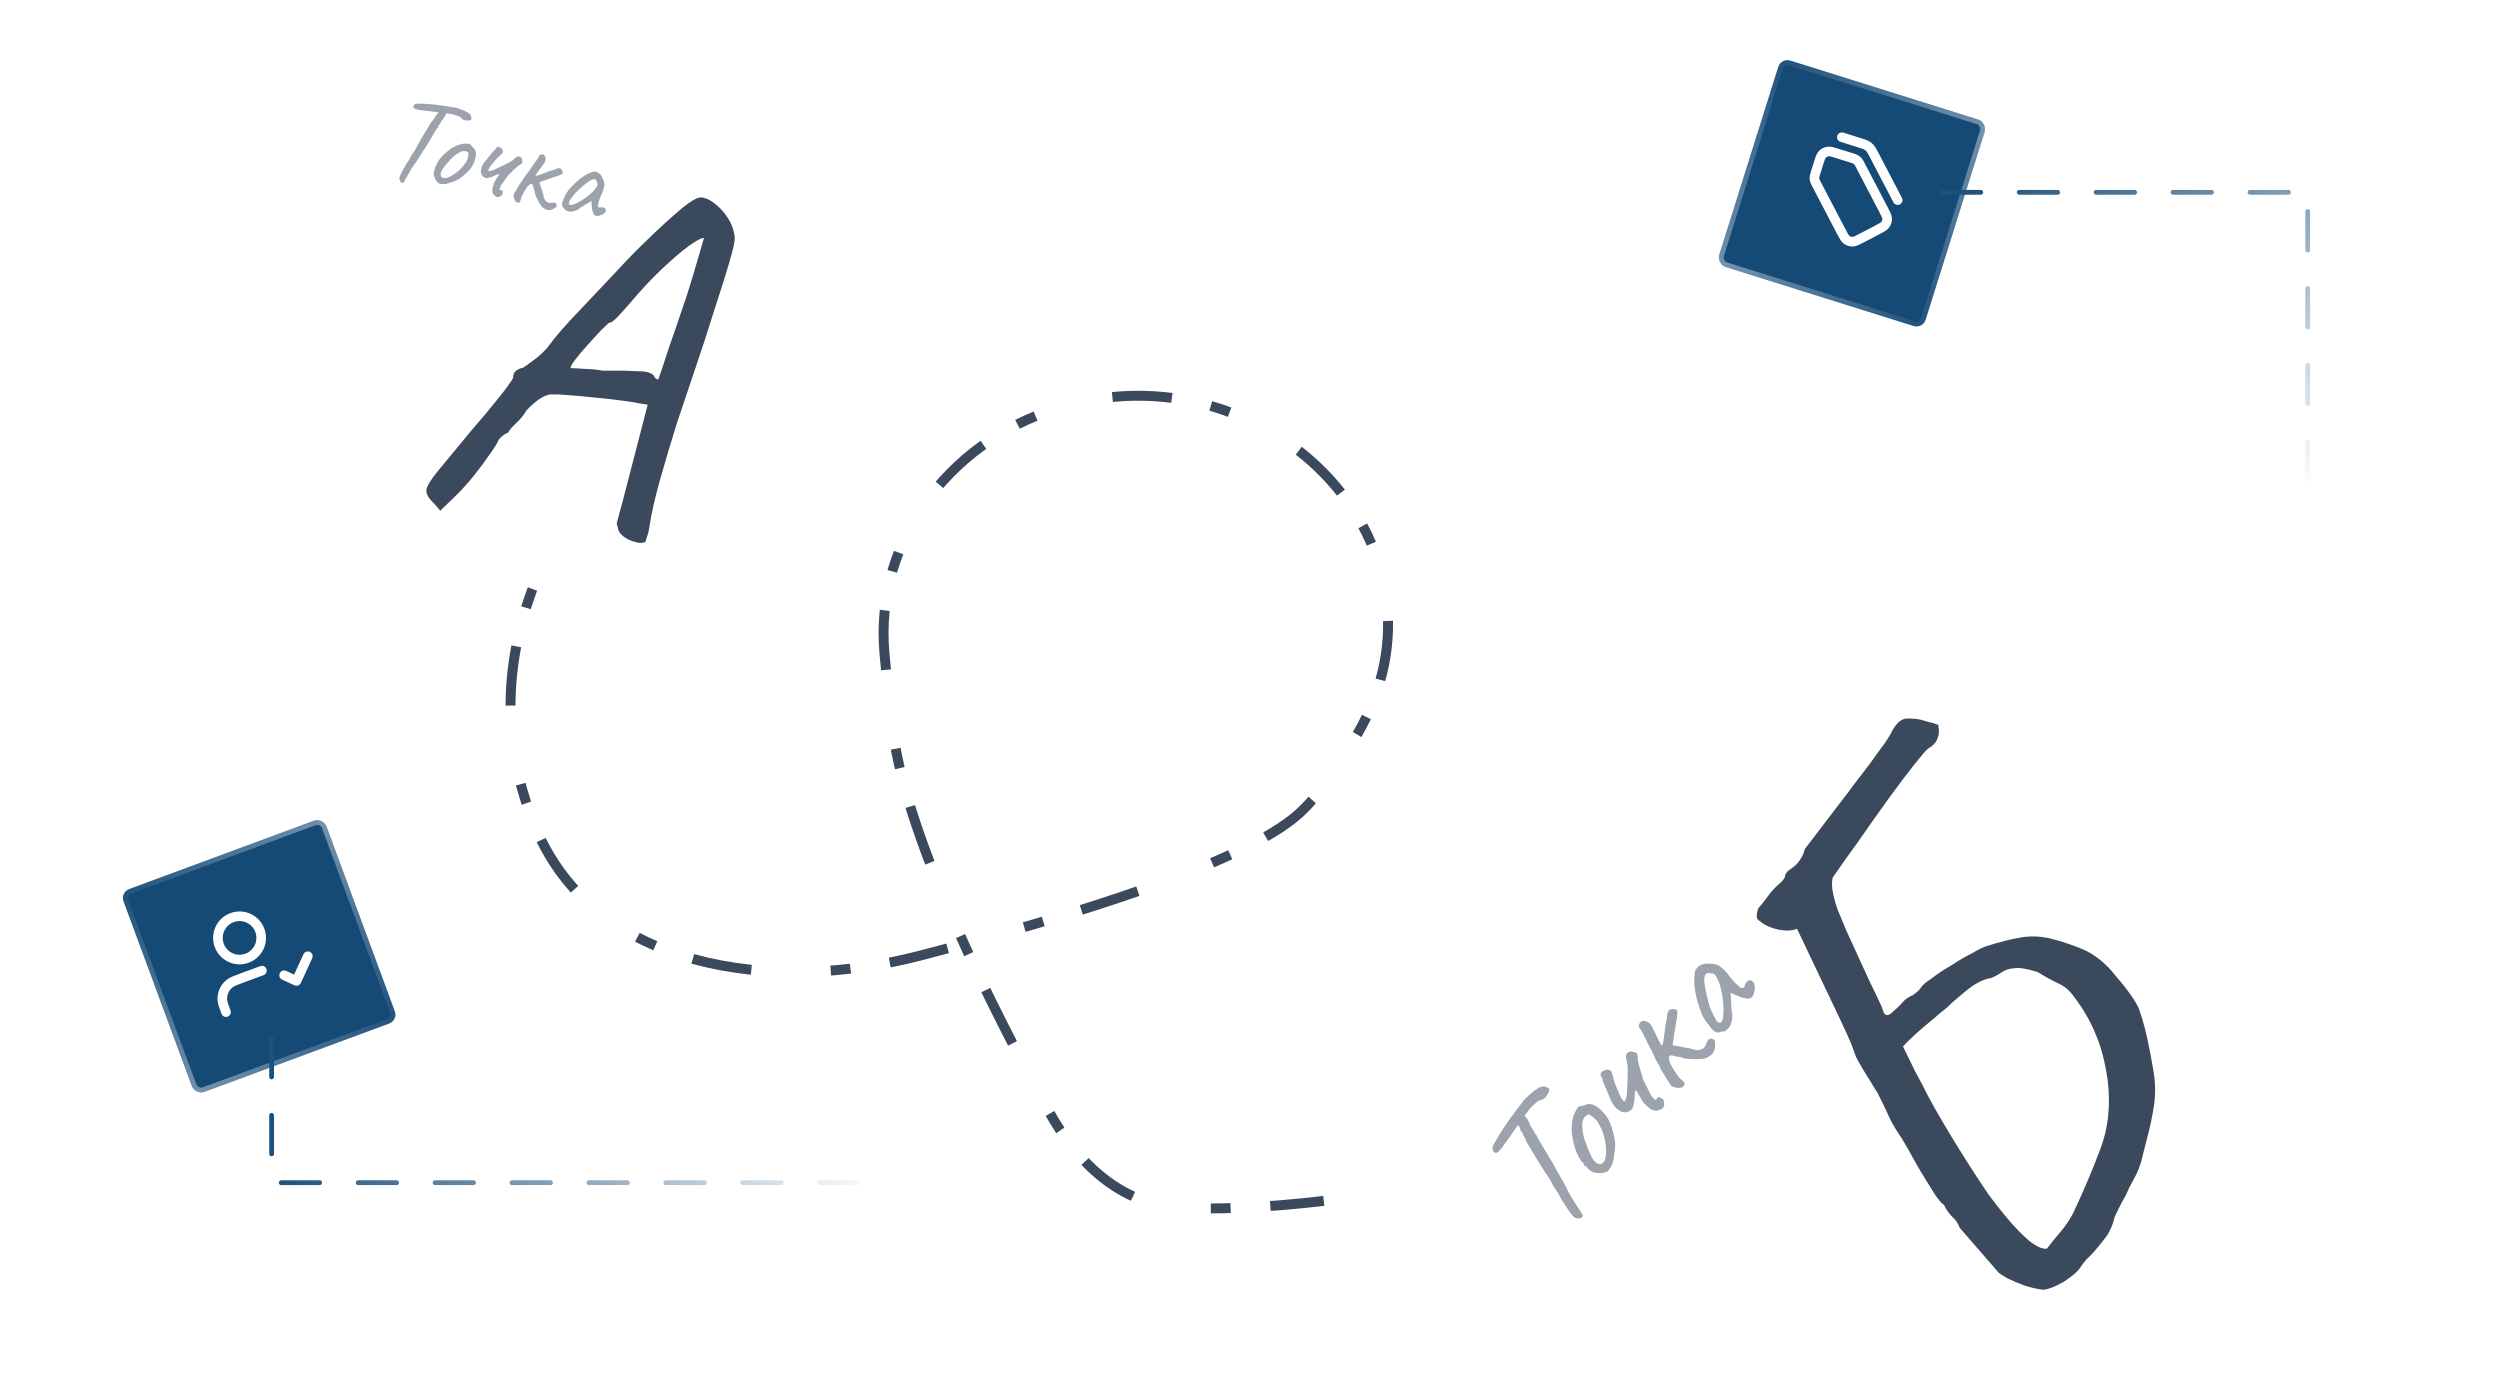 <?xml version="1.0" encoding="UTF-8"?> <svg xmlns="http://www.w3.org/2000/svg" width="520" height="286" viewBox="0 0 520 286" fill="none"><mask id="mask0_180_165" style="mask-type:alpha" maskUnits="userSpaceOnUse" x="0" y="0" width="520" height="286"><rect width="520" height="286" rx="5" fill="white"></rect></mask><g mask="url(#mask0_180_165)"><path d="M90.214 104.638C89.144 103.681 88.634 102.78 88.683 101.933C88.799 101.102 89.598 99.783 91.079 97.974C92.561 96.166 94.874 93.367 98.018 89.577C100.342 86.887 102.104 84.785 103.305 83.27C104.588 81.703 105.451 80.576 105.892 79.89C106.401 79.219 106.679 78.782 106.725 78.578C106.727 77.936 106.903 77.475 107.252 77.197C107.616 76.851 108.135 76.611 108.808 76.478C109.225 76.215 109.907 75.726 110.855 75.011C111.871 74.312 112.857 73.428 113.814 72.359C114.749 71.07 115.793 69.77 116.947 68.459C118.102 67.148 119.612 65.525 121.48 63.59C123.362 61.586 125.807 58.996 128.813 55.818C130.711 53.746 132.753 51.672 134.938 49.594C137.139 47.448 139.434 45.36 141.823 43.328C142.786 42.546 143.635 41.952 144.37 41.547C145.12 41.073 145.794 40.94 146.39 41.146C147.206 41.331 148.062 41.811 148.958 42.585C149.923 43.375 150.747 44.312 151.43 45.396C152.114 46.48 152.544 47.577 152.721 48.689C152.938 49.31 152.812 50.496 152.344 52.248C151.876 54 151.256 56.111 150.482 58.579C149.709 61.048 148.863 63.679 147.945 66.473C147.11 69.213 146.058 72.441 144.788 76.155C143.519 79.869 142.211 83.754 140.864 87.808C139.586 91.877 138.406 95.826 137.325 99.654C136.259 103.415 135.505 106.745 135.063 109.646C134.992 110.273 134.862 110.851 134.67 111.38C134.479 111.908 134.345 112.342 134.268 112.682C133.768 112.998 133.05 113.014 132.114 112.73C131.23 112.53 130.393 112.126 129.601 111.518C128.878 110.926 128.518 110.308 128.52 109.666C128.362 109.416 128.288 109.113 128.297 108.758C128.389 108.35 128.608 107.542 128.953 106.334C129.298 105.126 129.804 103.204 130.472 100.568L134.722 84.166L133.373 83.968C132.761 83.829 131.59 83.636 129.86 83.387C128.13 83.138 126.249 82.927 124.216 82.752C122.198 82.51 120.309 82.332 118.548 82.22C116.871 82.054 115.703 82.004 115.045 82.07C114.433 81.931 113.593 82.17 112.525 82.785C111.525 83.416 110.505 84.293 109.464 85.415C108.977 86.305 108.237 87.21 107.243 88.128C106.332 88.994 105.838 89.596 105.761 89.936C105.209 90.168 104.708 90.484 104.261 90.883C103.881 91.297 103.691 91.504 103.691 91.504C103.599 91.912 103.028 92.855 101.979 94.332C101.014 95.757 99.832 97.347 98.434 99.103C97.052 100.791 95.723 102.241 94.448 103.453L91.568 106.231L90.214 104.638ZM118.752 76.585C118.752 76.585 119.107 76.594 119.818 76.612C120.596 76.645 121.477 76.701 122.459 76.781C123.525 76.808 124.466 76.914 125.281 77.098C128.29 77.065 130.463 77.092 131.801 77.181C133.154 77.201 134.069 77.266 134.544 77.373C135.088 77.496 135.541 77.706 135.903 78.002C136.098 78.404 136.289 78.661 136.478 78.776C136.734 78.905 136.863 78.97 136.863 78.97C136.961 78.849 137.24 78.091 137.699 76.694C138.158 75.297 138.729 73.569 139.409 71.507C140.158 69.462 140.889 67.341 141.6 65.144C142.396 62.894 143.076 60.833 143.643 58.961C144.226 57.02 144.666 55.548 144.965 54.544C145.325 53.267 145.655 52.127 145.954 51.123C146.268 50.051 146.425 49.515 146.425 49.515C146.017 49.422 144.964 49.97 143.266 51.158C141.636 52.361 139.728 54.001 137.543 56.079C135.358 58.157 133.236 60.427 131.177 62.891C130.205 64.029 129.298 65.038 128.455 65.919C127.613 66.8 127.022 67.202 126.682 67.126C126.515 67.231 125.969 67.75 125.043 68.684C124.2 69.565 123.251 70.601 122.196 71.791C121.155 72.913 120.274 73.964 119.552 74.944C118.846 75.856 118.579 76.403 118.752 76.585Z" fill="#3B495D"></path><path d="M83.564 38.017C83.428 37.986 83.3 37.841 83.18 37.581C83.06 37.322 83.032 37.092 83.095 36.892C83.174 36.624 83.339 36.251 83.59 35.772C83.841 35.293 84.112 34.809 84.401 34.321C84.69 33.832 84.937 33.451 85.142 33.175C85.272 32.919 85.385 32.695 85.482 32.502C85.6 32.297 85.675 32.162 85.708 32.098C85.774 32.041 85.891 31.88 86.058 31.614C86.243 31.352 86.4 31.093 86.529 30.837C86.594 30.708 86.72 30.469 86.906 30.118C87.114 29.754 87.352 29.335 87.62 28.86C87.905 28.388 88.18 27.923 88.445 27.465C88.726 27.011 88.969 26.61 89.172 26.263C89.376 25.916 89.508 25.687 89.569 25.576C89.751 25.403 89.897 25.23 90.008 25.059C90.118 24.887 90.189 24.77 90.222 24.706C90.339 24.661 90.418 24.589 90.458 24.491C90.502 24.376 90.531 24.284 90.547 24.216C90.566 24.131 90.607 24.069 90.669 24.03C90.749 23.994 90.796 23.942 90.812 23.874C90.891 23.839 90.951 23.772 90.991 23.674C91.035 23.559 91.109 23.468 91.213 23.403L91.439 22.998L92.949 23.313C92.868 23.509 92.76 23.753 92.623 24.043C92.489 24.317 92.239 24.671 91.873 25.106C91.711 25.427 91.54 25.709 91.359 25.954C91.196 26.203 91.113 26.372 91.111 26.461C91.069 26.487 90.954 26.64 90.766 26.919C90.595 27.202 90.382 27.547 90.129 27.954C89.894 28.365 89.649 28.774 89.396 29.181C89.16 29.592 88.944 29.954 88.748 30.267C88.573 30.567 88.459 30.756 88.406 30.833C88.208 31.074 87.965 31.439 87.676 31.927C87.387 32.415 86.97 33.071 86.427 33.895C86.229 34.136 85.967 34.505 85.64 35.003C85.33 35.505 85.065 35.963 84.846 36.378C84.509 36.998 84.269 37.426 84.127 37.662C83.997 37.918 83.905 38.049 83.85 38.055C83.791 38.077 83.696 38.065 83.564 38.017ZM87.207 22.871C86.728 22.78 86.376 22.674 86.154 22.552C85.948 22.434 85.91 22.247 86.04 21.99C86.137 21.798 86.282 21.67 86.475 21.606C86.668 21.543 86.932 21.522 87.266 21.544C87.461 21.553 87.709 21.564 88.009 21.578C88.326 21.597 88.627 21.611 88.91 21.622C89.486 21.681 89.959 21.725 90.327 21.755C90.712 21.789 91.104 21.833 91.503 21.887C91.901 21.942 92.402 22.019 93.004 22.12C93.505 22.197 93.927 22.266 94.271 22.326C94.635 22.373 94.818 22.396 94.818 22.396C94.869 22.408 95.043 22.465 95.341 22.569C95.64 22.672 95.961 22.789 96.307 22.921C96.652 23.053 96.902 23.172 97.056 23.278C97.428 23.452 97.681 23.634 97.817 23.826C97.969 24.021 98.047 24.271 98.049 24.575C98.054 24.79 98.025 24.918 97.963 24.957C97.904 24.98 97.799 25.009 97.648 25.047C97.23 25.077 96.927 25.071 96.74 25.029C96.554 24.987 96.351 24.896 96.132 24.757C96.066 24.653 95.982 24.553 95.878 24.459C95.792 24.367 95.616 24.274 95.352 24.179C95.109 24.07 94.71 23.935 94.157 23.774C93.67 23.718 93.248 23.649 92.891 23.568C92.534 23.487 92.346 23.489 92.327 23.574L90.806 23.31L89.528 23.155C89.354 23.134 89.11 23.105 88.797 23.07C88.487 23.018 88.184 22.976 87.887 22.944C87.594 22.896 87.368 22.871 87.207 22.871ZM91.594 38.254C91.373 38.203 91.204 38.121 91.087 38.005C90.988 37.893 90.862 37.739 90.709 37.544C90.463 37.131 90.307 36.756 90.24 36.42C90.177 36.066 90.204 35.751 90.321 35.473C90.402 35.349 90.448 35.225 90.458 35.102C90.489 34.967 90.504 34.898 90.504 34.898C90.439 34.794 90.425 34.738 90.462 34.728C90.504 34.702 90.55 34.659 90.599 34.598C90.701 34.621 90.756 34.536 90.764 34.341C90.761 34.197 90.897 33.915 91.17 33.495C91.444 33.075 91.755 32.69 92.102 32.339C92.242 32.193 92.445 32.006 92.711 31.78C92.98 31.538 93.264 31.307 93.564 31.089C93.884 30.858 94.166 30.681 94.408 30.557C94.914 30.296 95.347 30.117 95.708 30.021C96.07 29.924 96.447 29.875 96.84 29.875C97.233 29.875 97.498 29.89 97.634 29.921C97.787 29.955 97.96 30.137 98.153 30.467C98.505 30.725 98.74 30.993 98.856 31.269C98.989 31.549 99.029 31.925 98.976 32.395C98.912 32.916 98.736 33.493 98.45 34.125C98.185 34.744 97.603 35.461 96.704 36.275C96.141 36.791 95.646 37.161 95.22 37.386C94.798 37.594 94.308 37.787 93.749 37.964C93.339 38.121 92.975 38.227 92.659 38.28C92.347 38.317 91.992 38.308 91.594 38.254ZM94.653 36.106C95.164 35.739 95.585 35.379 95.915 35.025C96.263 34.675 96.618 34.21 96.981 33.632C97.091 33.46 97.186 33.24 97.264 32.972C97.347 32.687 97.398 32.422 97.418 32.176C97.459 31.917 97.432 31.759 97.337 31.702C97.16 31.537 96.922 31.448 96.621 31.433C96.325 31.402 95.974 31.492 95.569 31.704C94.942 32.026 94.358 32.475 93.817 33.049C93.28 33.606 92.73 34.259 92.168 35.007C91.775 35.561 91.603 36.041 91.655 36.445C91.727 36.837 92.012 37.035 92.511 37.041C93.031 37.034 93.745 36.722 94.653 36.106ZM103.129 40.865C102.991 40.762 102.856 40.651 102.722 40.532C102.605 40.416 102.524 40.264 102.477 40.074C102.388 39.84 102.367 39.576 102.415 39.283C102.481 38.994 102.568 38.648 102.677 38.244C102.693 38.176 102.759 38.039 102.877 37.834C102.995 37.628 103.126 37.407 103.268 37.172C103.432 36.923 103.569 36.713 103.679 36.541C103.793 36.353 103.852 36.25 103.856 36.233C103.678 36.228 103.521 36.255 103.382 36.313C103.244 36.371 103.106 36.429 102.968 36.487C102.759 36.619 102.491 36.737 102.164 36.841C101.837 36.946 101.544 37.014 101.287 37.045C101.102 37.074 100.87 36.995 100.591 36.807C100.333 36.605 100.163 36.37 100.081 36.102C100.057 35.971 100.039 35.851 100.028 35.742C100.038 35.619 100.048 35.496 100.058 35.373C100.117 34.797 100.334 34.274 100.708 33.805C101.012 33.41 101.322 33.024 101.639 32.65C101.96 32.258 102.271 31.872 102.571 31.494C102.687 31.377 102.8 31.269 102.912 31.169C103.028 31.052 103.118 30.93 103.183 30.802C103.212 30.755 103.28 30.69 103.388 30.607C103.496 30.524 103.601 30.494 103.703 30.517C103.886 30.577 104.046 30.658 104.184 30.76C104.342 30.85 104.46 31.001 104.536 31.215C104.611 31.357 104.632 31.505 104.597 31.658C104.566 31.794 104.464 31.931 104.289 32.07C103.866 32.439 103.463 32.839 103.08 33.27C102.713 33.706 102.355 34.142 102.006 34.581C101.907 34.702 101.811 34.85 101.718 35.025C101.624 35.201 101.576 35.377 101.571 35.555C101.826 35.613 102.209 35.538 102.72 35.333C103.235 35.11 103.785 34.85 104.37 34.554C104.955 34.258 105.469 33.999 105.912 33.778C106.376 33.543 106.805 33.229 107.198 32.836C107.313 32.719 107.438 32.64 107.573 32.599C107.711 32.541 107.884 32.527 108.092 32.556C108.139 32.585 108.199 32.634 108.272 32.704C108.346 32.774 108.43 32.838 108.524 32.895C108.563 33.118 108.603 33.297 108.644 33.431C108.702 33.569 108.709 33.696 108.665 33.811C108.621 33.926 108.462 34.078 108.187 34.266C108.098 34.264 107.921 34.375 107.655 34.601C107.394 34.81 107.124 35.053 106.847 35.329C106.574 35.589 106.364 35.809 106.216 35.99C106.145 36.063 106.056 36.142 105.948 36.224C105.861 36.294 105.77 36.38 105.675 36.484L104.175 38.61C104.124 38.759 104.06 38.923 103.984 39.102C103.911 39.264 103.897 39.404 103.942 39.522C104.078 39.552 104.201 39.562 104.311 39.551C104.42 39.541 104.496 39.602 104.537 39.737C104.56 40.028 104.558 40.233 104.531 40.352C104.525 40.458 104.362 40.626 104.042 40.857C103.746 41.058 103.442 41.061 103.129 40.865ZM107.483 42.119C107.359 42.037 107.237 41.902 107.119 41.715C107.005 41.51 106.921 41.286 106.869 41.042C106.817 40.798 106.813 40.582 106.855 40.395C106.982 40.228 107.166 39.93 107.406 39.502C107.649 39.057 107.942 38.551 108.285 37.986C108.463 37.83 108.615 37.632 108.741 37.392C108.883 37.157 109.012 36.945 109.126 36.756C109.323 36.515 109.564 36.203 109.847 35.821C110.134 35.421 110.412 35.02 110.682 34.616C110.973 34.2 111.221 33.854 111.426 33.579C111.713 33.179 111.885 32.932 111.942 32.838C112.003 32.727 112.05 32.639 112.082 32.575C112.113 32.439 112.172 32.336 112.259 32.267C112.35 32.18 112.43 32.145 112.498 32.16C112.581 32.108 112.665 32.091 112.75 32.11C112.856 32.116 112.943 32.127 113.011 32.142C113.198 32.185 113.33 32.349 113.408 32.634C113.491 32.903 113.509 33.139 113.462 33.343C113.416 33.547 113.274 33.819 113.037 34.158C112.82 34.484 112.574 34.821 112.299 35.17C112.04 35.522 111.819 35.829 111.634 36.091C111.45 36.353 111.378 36.516 111.417 36.578C111.417 36.578 111.548 36.554 111.808 36.506C112.073 36.441 112.365 36.337 112.683 36.195C112.893 36.135 113.126 36.054 113.381 35.951C113.637 35.848 113.882 35.752 114.117 35.662C114.355 35.555 114.546 35.5 114.69 35.497C114.924 35.407 115.166 35.328 115.414 35.259C115.665 35.173 115.833 35.103 115.916 35.051C116.236 34.98 116.458 34.986 116.582 35.068C116.724 35.153 116.848 35.315 116.955 35.554C117.091 35.817 117.081 36.02 116.924 36.163C116.77 36.289 116.442 36.438 115.938 36.61C115.531 36.75 115.039 36.916 114.459 37.106C113.897 37.3 113.394 37.472 112.949 37.622C112.522 37.775 112.276 37.871 112.214 37.911C112.214 37.911 112.253 38.053 112.331 38.339C112.41 38.625 112.494 38.885 112.583 39.12C112.658 39.422 112.745 39.71 112.844 39.983C112.964 40.242 113.014 40.414 112.995 40.499C113.05 40.887 113.152 41.223 113.302 41.507C113.456 41.774 113.653 41.97 113.893 42.096C114.153 42.208 114.433 42.236 114.731 42.178C115.102 42.12 115.358 42.133 115.499 42.218C115.658 42.308 115.748 42.462 115.77 42.681C115.807 42.833 115.801 42.939 115.751 42.999C115.723 43.046 115.584 43.148 115.334 43.306C114.938 43.556 114.56 43.685 114.201 43.693C113.859 43.705 113.567 43.612 113.326 43.415C113.156 43.376 112.976 43.264 112.786 43.078C112.6 42.875 112.384 42.567 112.138 42.154C111.909 41.745 111.634 41.183 111.314 40.467C111.329 40.399 111.316 40.298 111.275 40.163C111.255 40.016 111.224 39.875 111.183 39.741C111.146 39.589 111.094 39.426 111.027 39.25C110.963 39.057 110.931 38.96 110.931 38.96C110.943 38.909 110.935 38.863 110.909 38.821C110.904 38.766 110.883 38.699 110.848 38.62C110.829 38.544 110.804 38.458 110.772 38.361C110.519 38.215 110.312 38.222 110.151 38.382C109.99 38.542 109.818 38.708 109.636 38.881C109.501 39.083 109.32 39.372 109.091 39.749C108.884 40.113 108.695 40.473 108.526 40.827C108.373 41.186 108.298 41.437 108.302 41.58C108.24 41.852 108.155 42.03 108.047 42.112C107.943 42.178 107.755 42.18 107.483 42.119ZM118.792 44.036C118.649 44.039 118.466 44.016 118.245 43.965C118.028 43.898 117.839 43.829 117.676 43.756C117.535 43.671 117.47 43.602 117.482 43.551C117.501 43.467 117.468 43.414 117.383 43.395C117.383 43.395 117.348 43.352 117.279 43.264C117.226 43.181 117.131 43.088 116.993 42.985C116.894 42.713 116.876 42.441 116.937 42.169C117.003 41.88 117.181 41.447 117.472 40.87C117.62 40.456 117.893 40 118.291 39.501C118.711 38.989 119.192 38.481 119.735 37.979C120.277 37.476 120.823 37.037 121.373 36.661C121.939 36.289 122.434 36.035 122.858 35.899C123.15 35.715 123.468 35.653 123.812 35.713C124.155 35.773 124.461 35.922 124.728 36.161C124.879 36.285 125.018 36.459 125.146 36.685C125.273 36.91 125.389 37.151 125.492 37.406C125.594 37.662 125.672 37.911 125.724 38.156C125.733 38.354 125.72 38.53 125.685 38.683C125.671 38.822 125.633 38.992 125.569 39.192C125.523 39.396 125.429 39.696 125.285 40.093C125.131 40.379 124.97 40.736 124.802 41.162C124.651 41.593 124.539 41.969 124.466 42.292C124.359 42.607 124.341 42.844 124.412 43.003C124.5 43.166 124.668 43.213 124.916 43.144C125.143 43.089 125.348 43.09 125.531 43.15C125.718 43.192 125.851 43.276 125.93 43.401C126.026 43.529 126.051 43.696 126.004 43.9C125.958 44.104 125.808 44.293 125.554 44.468C125.321 44.63 125.043 44.754 124.719 44.842C124.417 44.916 124.138 44.924 123.883 44.867C123.696 44.824 123.543 44.673 123.423 44.414C123.307 44.138 123.217 43.823 123.154 43.469C123.112 43.102 123.075 42.754 123.042 42.425L123.022 41.804L121.689 42.601C121.415 42.789 121.144 42.96 120.877 43.114C120.63 43.255 120.472 43.362 120.402 43.435C120.282 43.569 120.086 43.685 119.814 43.785C119.558 43.888 119.218 43.971 118.792 44.036ZM119.209 42.549C119.536 42.445 119.924 42.273 120.371 42.035C120.821 41.78 121.269 41.497 121.715 41.187C122.164 40.86 122.546 40.553 122.861 40.267C123.238 39.942 123.542 39.627 123.772 39.321C124.002 39.016 124.185 38.718 124.322 38.428C124.297 38.225 124.231 38.005 124.124 37.767C124.021 37.511 123.912 37.361 123.797 37.317C123.423 37.233 122.97 37.38 122.437 37.76C121.925 38.126 121.413 38.537 120.899 38.992C120.811 39.062 120.687 39.177 120.526 39.337C120.365 39.497 120.205 39.648 120.048 39.791C119.911 39.921 119.82 40.008 119.775 40.051C119.708 40.108 119.562 40.28 119.336 40.568C119.131 40.843 118.924 41.127 118.715 41.419C118.51 41.694 118.395 41.883 118.372 41.984C118.349 42.087 118.333 42.199 118.323 42.322C118.33 42.448 118.397 42.544 118.526 42.609C118.654 42.673 118.882 42.654 119.209 42.549Z" fill="#3B495D" fill-opacity="0.5"></path><path d="M432.568 263.827C431.998 264.638 430.845 265.597 429.109 266.703C427.363 267.671 426.003 268.191 425.03 268.262C423.833 268.141 422.518 267.853 421.087 267.399C419.719 266.871 418.529 266.365 417.514 265.88C416.49 265.256 415.903 264.88 415.753 264.751L407.619 255.389C407.269 254.436 406.721 253.638 405.974 252.994C405.292 252.275 404.744 251.477 404.329 250.598C403.892 250.351 403.242 249.595 402.38 248.33C401.507 246.927 400.555 245.389 399.523 243.717C398.481 241.907 397.556 240.262 396.748 238.784C395.865 237.241 395.27 236.271 394.961 235.874C394.099 234.61 393.333 233.233 392.664 231.744C391.995 230.256 391.294 228.804 390.561 227.39C389.135 225.119 388.103 223.447 387.465 222.376C386.827 221.304 386.343 220.431 386.014 219.756C385.749 219.007 385.441 218.156 385.091 217.203C384.667 216.185 383.998 214.697 383.085 212.737L373.78 193.185C372.762 193.609 371.473 193.669 369.913 193.365C368.278 192.996 367.013 192.425 366.117 191.652C365.604 191.34 365.37 191.008 365.414 190.655C365.383 190.238 365.482 189.672 365.708 188.956C366.417 188.135 367.12 187.244 367.818 186.284C368.517 185.323 369.327 184.46 370.249 183.693C370.903 183.085 371.252 182.605 371.296 182.253C371.266 181.835 371.615 181.355 372.344 180.812C373.147 180.334 373.802 179.726 374.307 178.99C374.876 178.179 375.237 177.383 375.389 176.603C375.582 176.379 376.125 175.675 377.016 174.491C377.907 173.307 378.895 172.011 379.98 170.603C381.129 169.12 382.117 167.824 382.944 166.714C383.836 165.53 384.378 164.826 384.571 164.602C384.507 164.676 384.888 164.159 385.715 163.05C386.607 161.865 387.659 160.495 388.872 158.937C390.011 157.315 391.059 155.875 392.014 154.616C392.896 153.293 393.363 152.524 393.417 152.311C394.397 150.421 395.48 149.467 396.667 149.45C397.854 149.432 398.875 149.532 399.73 149.748C400.232 149.921 400.804 150.089 401.445 150.251C402.011 150.349 402.476 150.49 402.839 150.673C403.192 150.717 403.309 150.883 403.19 151.171C403.391 151.995 403.313 152.84 402.957 153.705C402.666 154.495 402.017 155.172 401.01 155.736C400.678 155.97 399.744 157.053 398.208 158.983C396.673 160.914 394.858 163.32 392.763 166.2C390.733 169.006 388.676 171.919 386.591 174.939C384.496 177.82 382.692 180.364 381.177 182.573C380.981 183.706 381.03 184.856 381.326 186.022C381.547 187.125 381.875 188.254 382.31 189.41C382.564 190.021 383.159 191.445 384.092 193.683C385.091 195.846 386.174 198.213 387.342 200.784C388.51 203.354 389.546 205.55 390.449 207.371C391.277 209.127 391.654 209.973 391.58 209.909C391.885 211.214 392.5 211.484 393.422 210.717C394.408 209.875 395.191 209.118 395.771 208.447C396.286 207.849 396.951 207.381 397.765 207.041C398.568 206.563 399.19 205.993 399.631 205.331C399.878 204.893 400.602 204.281 401.802 203.493C402.992 202.567 404.359 201.662 405.902 200.779C407.434 199.758 408.875 198.918 410.225 198.259C411.564 197.461 412.576 196.967 413.261 196.777C415.788 195.961 418.121 195.37 420.261 195.003C422.401 194.635 424.54 194.722 426.677 195.264C428.814 195.806 430.892 196.491 432.91 197.321C434.929 198.151 436.732 199.382 438.32 201.012C438.694 201.334 439.381 202.122 440.382 203.377C441.373 204.492 442.337 205.715 443.274 207.044C444.21 208.373 444.816 209.482 445.092 210.37C445.812 212.554 446.393 214.748 446.835 216.953C447.267 219.018 447.614 220.88 447.876 222.538C448.338 225.021 448.384 227.534 448.012 230.078C447.63 232.483 447.109 234.898 446.448 237.324C445.961 239.247 445.582 240.743 445.311 241.812C445.03 242.741 444.707 243.569 444.341 244.295C443.975 245.021 443.453 246.003 442.775 247.241C442.84 247.167 442.629 247.637 442.145 248.651C441.586 249.601 441.064 250.583 440.579 251.597C440.095 252.612 439.853 253.119 439.853 253.119C439.538 254.54 439.004 255.838 438.252 257.012C437.425 258.121 436.561 259.199 435.659 260.244C435.144 260.841 434.591 261.406 434.001 261.939C433.486 262.536 433.008 263.166 432.568 263.827ZM425.763 259.715C426.655 258.531 427.616 257.341 428.646 256.147C429.677 254.952 430.558 253.629 431.29 252.177C433.465 247.543 435.34 243.105 436.915 238.865C438.554 234.55 439.04 229.76 438.373 224.497C437.818 220.763 436.994 217.643 435.901 215.137C434.872 212.556 433.388 209.974 431.45 207.391C430.513 206.061 429.431 205.128 428.203 204.589C426.9 203.986 425.443 203.184 423.831 202.185C421.684 201.504 420.091 201.237 419.054 201.383C417.941 201.465 417.053 201.74 416.388 202.209C415.724 202.677 414.984 203.081 414.17 203.421C412.512 203.683 410.761 204.581 408.916 206.115C407.072 207.649 405.823 208.72 405.168 209.327C405.629 208.944 405.533 209.055 404.879 209.663C404.214 210.131 403.292 210.898 402.112 211.964C400.858 212.965 399.64 213.999 398.461 215.064C397.281 216.13 396.401 216.999 395.821 217.67C396.565 219.223 397.388 220.91 398.292 222.731C399.259 224.478 400.194 226.261 401.098 228.082C401.99 229.764 402.916 231.409 403.873 233.016C405.394 235.63 406.984 238.239 408.644 240.843C410.229 243.383 411.884 245.917 413.608 248.447C414.62 249.84 415.892 251.459 417.426 253.303C418.96 255.148 420.511 256.746 422.079 258.099C423.636 259.312 424.865 259.851 425.763 259.715Z" fill="#3B495D"></path><path d="M329.007 253.234C328.878 253.383 328.611 253.446 328.208 253.424C327.804 253.401 327.498 253.284 327.291 253.072C327.008 252.795 326.651 252.341 326.22 251.709C325.789 251.076 325.365 250.417 324.947 249.732C324.53 249.046 324.217 248.483 324.01 248.044C323.776 247.712 323.571 247.421 323.396 247.172C323.217 246.888 323.099 246.705 323.04 246.621C323.014 246.501 322.891 246.248 322.67 245.862C322.465 245.458 322.246 245.09 322.012 244.757C321.895 244.591 321.679 244.275 321.365 243.809C321.049 243.308 320.683 242.732 320.268 242.081C319.869 241.411 319.471 240.759 319.075 240.124C318.695 239.47 318.356 238.901 318.058 238.416C317.76 237.931 317.562 237.614 317.464 237.464C317.368 237.121 317.25 236.824 317.109 236.573C316.969 236.321 316.869 236.153 316.81 236.07C316.832 235.894 316.795 235.748 316.699 235.633C316.585 235.501 316.49 235.404 316.416 235.339C316.322 235.259 316.272 235.166 316.264 235.062C316.273 234.939 316.239 234.845 316.165 234.781C316.173 234.658 316.13 234.539 316.034 234.424C315.919 234.292 315.855 234.14 315.843 233.966L315.487 233.415L316.884 231.739C317.076 231.97 317.308 232.267 317.579 232.632C317.832 232.98 318.109 233.528 318.408 234.275C318.701 234.69 318.94 235.092 319.126 235.48C319.328 235.85 319.484 236.066 319.593 236.127C319.598 236.197 319.713 236.442 319.936 236.862C320.175 237.264 320.465 237.758 320.805 238.345C321.162 238.913 321.51 239.49 321.85 240.077C322.207 240.645 322.515 241.155 322.776 241.608C323.034 242.026 323.193 242.293 323.255 242.411C323.424 242.818 323.718 243.365 324.136 244.05C324.553 244.736 325.095 245.692 325.762 246.919C325.932 247.326 326.219 247.899 326.623 248.638C327.043 249.359 327.44 249.994 327.812 250.543C328.363 251.376 328.738 251.96 328.937 252.295C329.172 252.627 329.274 252.829 329.244 252.902C329.233 252.99 329.154 253.1 329.007 253.234ZM312.515 238.615C312.083 239.154 311.717 239.521 311.417 239.718C311.133 239.897 310.874 239.82 310.639 239.487C310.464 239.238 310.401 238.972 310.45 238.689C310.499 238.405 310.648 238.062 310.898 237.659C311.038 237.422 311.217 237.12 311.434 236.755C311.668 236.371 311.886 236.005 312.088 235.658C312.544 234.978 312.914 234.418 313.196 233.977C313.494 233.518 313.81 233.058 314.143 232.597C314.476 232.135 314.905 231.562 315.431 230.877C315.861 230.303 316.228 229.822 316.531 229.432C316.832 229.008 316.982 228.796 316.982 228.796C317.03 228.74 317.218 228.56 317.545 228.257C317.873 227.953 318.233 227.629 318.627 227.286C319.021 226.942 319.336 226.709 319.572 226.587C320.036 226.238 320.432 226.043 320.761 226.001C321.106 225.941 321.469 226.01 321.851 226.209C322.123 226.346 322.263 226.467 322.271 226.571C322.26 226.66 322.227 226.811 322.173 227.024C321.934 227.566 321.725 227.94 321.548 228.145C321.371 228.35 321.123 228.543 320.804 228.724C320.63 228.737 320.45 228.777 320.262 228.843C320.091 228.89 319.858 229.047 319.563 229.314C319.266 229.545 318.833 229.953 318.264 230.537C317.869 231.108 317.503 231.589 317.164 231.981C316.826 232.373 316.704 232.609 316.797 232.69L315.456 234.414L314.413 235.906C314.27 236.109 314.073 236.394 313.82 236.762C313.549 237.114 313.295 237.465 313.059 237.815C312.804 238.148 312.623 238.415 312.515 238.615ZM334.64 243.364C334.431 243.607 334.215 243.762 333.993 243.831C333.787 243.881 333.512 243.936 333.167 243.997C332.487 244.029 331.916 243.975 331.451 243.835C330.967 243.678 330.591 243.435 330.322 243.105C330.221 242.921 330.097 242.781 329.951 242.687C329.801 242.558 329.727 242.494 329.727 242.494C329.553 242.507 329.473 242.486 329.486 242.433C329.481 242.363 329.457 242.278 329.415 242.176C329.511 242.064 329.441 241.938 329.204 241.798C329.022 241.707 328.76 241.351 328.417 240.729C328.074 240.108 327.799 239.464 327.593 238.798C327.503 238.525 327.405 238.147 327.3 237.666C327.176 237.168 327.077 236.66 327.004 236.141C326.928 235.587 326.894 235.118 326.9 234.733C326.911 233.928 326.976 233.268 327.095 232.752C327.214 232.237 327.405 231.734 327.666 231.242C327.926 230.751 328.121 230.431 328.25 230.282C328.395 230.114 328.738 230.019 329.278 229.996C329.835 229.728 330.324 229.613 330.747 229.652C331.185 229.672 331.68 229.872 332.232 230.251C332.841 230.678 333.444 231.28 334.043 232.057C334.64 232.799 335.148 234.003 335.568 235.667C335.837 236.713 335.97 237.577 335.968 238.259C335.947 238.925 335.862 239.665 335.712 240.48C335.636 241.097 335.526 241.621 335.383 242.051C335.221 242.465 334.973 242.903 334.64 243.364ZM333.992 238.116C333.874 237.234 333.704 236.469 333.482 235.821C333.275 235.154 332.932 234.402 332.45 233.564C332.309 233.312 332.098 233.048 331.815 232.772C331.514 232.479 331.217 232.239 330.923 232.051C330.627 231.828 330.412 231.757 330.278 231.836C329.954 231.948 329.684 232.186 329.466 232.552C329.23 232.901 329.109 233.399 329.104 234.046C329.09 235.043 329.262 236.071 329.62 237.128C329.958 238.169 330.408 239.289 330.968 240.489C331.399 241.348 331.883 241.881 332.423 242.086C332.96 242.256 333.398 242.031 333.736 241.412C334.073 240.758 334.158 239.66 333.992 238.116ZM345.57 230.695C345.351 230.799 345.122 230.895 344.884 230.982C344.661 231.051 344.417 231.051 344.15 230.984C343.797 230.94 343.454 230.79 343.12 230.535C342.803 230.261 342.429 229.922 341.997 229.517C341.922 229.453 341.796 229.278 341.618 228.994C341.439 228.71 341.251 228.401 341.051 228.066C340.849 227.697 340.678 227.386 340.537 227.134C340.377 226.866 340.288 226.724 340.269 226.708C340.146 226.927 340.074 227.142 340.055 227.353C340.035 227.564 340.016 227.775 339.997 227.987C340.022 228.334 339.991 228.747 339.904 229.225C339.817 229.704 339.708 230.114 339.576 230.456C339.489 230.707 339.236 230.944 338.815 231.167C338.392 231.355 337.986 231.412 337.596 231.335C337.417 231.279 337.255 231.221 337.111 231.161C336.964 231.067 336.818 230.973 336.671 230.879C335.99 230.423 335.482 229.805 335.145 229.026C334.853 228.383 334.578 227.739 334.321 227.094C334.045 226.433 333.77 225.789 333.497 225.162C333.428 224.94 333.369 224.726 333.319 224.52C333.25 224.298 333.157 224.104 333.04 223.938C333 223.871 332.964 223.742 332.933 223.552C332.901 223.363 332.934 223.212 333.03 223.1C333.226 222.91 333.434 222.764 333.653 222.661C333.87 222.522 334.138 222.476 334.456 222.523C334.683 222.523 334.881 222.596 335.049 222.741C335.198 222.87 335.302 223.09 335.359 223.4C335.539 224.173 335.77 224.943 336.054 225.708C336.354 226.455 336.661 227.192 336.977 227.921C337.062 228.124 337.183 228.342 337.34 228.576C337.497 228.809 337.685 228.987 337.904 229.111C338.145 228.831 338.307 228.303 338.39 227.528C338.454 226.737 338.496 225.878 338.515 224.95C338.534 224.022 338.552 223.208 338.571 222.508C338.586 221.773 338.479 221.029 338.249 220.277C338.18 220.055 338.165 219.846 338.203 219.651C338.222 219.44 338.319 219.215 338.494 218.975C338.561 218.935 338.662 218.892 338.799 218.847C338.935 218.802 339.071 218.74 339.205 218.66C339.509 218.76 339.759 218.829 339.954 218.867C340.165 218.886 340.328 218.962 340.442 219.093C340.557 219.225 340.64 219.524 340.692 219.992C340.63 220.102 340.652 220.397 340.757 220.879C340.844 221.344 340.968 221.842 341.13 222.372C341.272 222.886 341.407 223.295 341.535 223.6C341.58 223.737 341.618 223.9 341.649 224.09C341.678 224.245 341.726 224.416 341.792 224.604L343.45 227.889C343.602 228.053 343.764 228.242 343.937 228.456C344.092 228.655 344.257 228.765 344.433 228.787C344.562 228.638 344.656 228.491 344.716 228.347C344.775 228.203 344.902 228.149 345.097 228.188C345.476 228.352 345.731 228.49 345.862 228.603C345.99 228.681 346.092 228.997 346.167 229.55C346.222 230.053 346.023 230.435 345.57 230.695ZM350.03 226.092C349.846 226.193 349.597 226.255 349.284 226.278C348.952 226.285 348.617 226.24 348.278 226.142C347.938 226.045 347.666 225.908 347.461 225.731C347.336 225.46 347.086 225.033 346.711 224.449C346.317 223.849 345.881 223.147 345.403 222.343C345.326 222.017 345.18 221.696 344.964 221.379C344.765 221.045 344.586 220.743 344.426 220.475C344.256 220.068 344.027 219.561 343.737 218.953C343.429 218.329 343.113 217.715 342.789 217.109C342.462 216.469 342.195 215.93 341.988 215.491C341.68 214.867 341.486 214.488 341.406 214.354C341.307 214.204 341.229 214.087 341.17 214.004C341.021 213.875 340.932 213.733 340.903 213.578C340.856 213.407 340.864 213.284 340.928 213.209C340.918 213.07 340.953 212.954 341.034 212.861C341.112 212.733 341.183 212.631 341.247 212.557C341.424 212.351 341.717 212.295 342.126 212.387C342.516 212.463 342.823 212.598 343.047 212.791C343.271 212.984 343.516 213.342 343.782 213.864C344.045 214.352 344.302 214.883 344.554 215.459C344.823 216.016 345.059 216.496 345.264 216.901C345.468 217.305 345.623 217.504 345.727 217.496C345.727 217.496 345.784 217.317 345.897 216.959C345.992 216.585 346.056 216.152 346.09 215.66C346.155 215.358 346.208 215.014 346.25 214.626C346.291 214.239 346.333 213.868 346.377 213.516C346.403 213.147 346.461 212.872 346.553 212.69C346.596 212.337 346.658 211.983 346.736 211.628C346.796 211.257 346.821 211.001 346.811 210.862C346.935 210.416 347.09 210.143 347.275 210.042C347.476 209.922 347.761 209.875 348.13 209.9C348.549 209.904 348.796 210.052 348.87 210.344C348.925 210.619 348.893 211.128 348.773 211.871C348.677 212.472 348.556 213.198 348.409 214.048C348.278 214.879 348.158 215.622 348.049 216.276C347.956 216.912 347.913 217.282 347.921 217.387C347.921 217.387 348.125 217.433 348.534 217.525C348.943 217.617 349.324 217.685 349.676 217.729C350.104 217.837 350.521 217.92 350.927 217.978C351.33 218.001 351.579 218.052 351.672 218.133C352.193 218.321 352.681 218.417 353.135 218.418C353.571 218.403 353.947 218.288 354.263 218.073C354.577 217.822 354.797 217.492 354.924 217.08C355.097 216.578 355.283 216.267 355.484 216.148C355.701 216.009 355.954 216 356.242 216.118C356.456 216.172 356.584 216.25 356.627 216.352C356.667 216.419 356.702 216.661 356.733 217.078C356.781 217.739 356.691 218.296 356.463 218.75C356.25 219.185 355.94 219.487 355.533 219.657C355.372 219.844 355.112 219.994 354.754 220.108C354.376 220.205 353.848 220.27 353.169 220.303C352.506 220.317 351.621 220.286 350.515 220.21C350.44 220.146 350.305 220.095 350.11 220.057C349.912 219.984 349.716 219.928 349.521 219.89C349.307 219.836 349.068 219.793 348.804 219.76C348.52 219.711 348.379 219.686 348.379 219.686C348.323 219.638 348.26 219.616 348.19 219.621C348.118 219.592 348.021 219.573 347.898 219.564C347.791 219.537 347.667 219.511 347.525 219.487C347.174 219.705 347.045 219.968 347.138 220.276C347.23 220.583 347.324 220.908 347.419 221.251C347.581 221.554 347.822 221.973 348.141 222.509C348.458 223.009 348.781 223.484 349.111 223.931C349.457 224.36 349.721 224.62 349.902 224.712C350.201 224.969 350.366 225.193 350.398 225.383C350.41 225.557 350.288 225.793 350.03 226.092ZM359.943 213.244C359.851 213.426 359.701 213.638 359.492 213.88C359.264 214.107 359.05 214.297 358.852 214.452C358.651 214.571 358.523 214.607 358.467 214.559C358.373 214.478 358.287 214.485 358.206 214.578C358.206 214.578 358.128 214.592 357.973 214.621C357.834 214.632 357.655 214.688 357.435 214.792C357.029 214.735 356.677 214.577 356.378 214.319C356.061 214.046 355.639 213.535 355.112 212.787C354.694 212.329 354.305 211.685 353.947 210.855C353.586 209.99 353.272 209.052 353.006 208.04C352.739 207.029 352.554 206.055 352.45 205.119C352.362 204.164 352.374 203.377 352.485 202.757C352.449 202.27 352.583 201.832 352.887 201.443C353.19 201.054 353.58 200.772 354.056 200.597C354.311 200.491 354.621 200.433 354.987 200.423C355.354 200.414 355.73 200.43 356.118 200.471C356.506 200.512 356.869 200.582 357.208 200.679C357.462 200.8 357.673 200.933 357.84 201.078C358.006 201.188 358.193 201.349 358.4 201.561C358.624 201.754 358.936 202.072 359.336 202.515C359.591 202.898 359.929 203.336 360.35 203.829C360.787 204.304 361.183 204.694 361.537 205C361.86 205.343 362.144 205.523 362.39 205.54C362.652 205.538 362.822 205.36 362.901 205.004C362.982 204.684 363.121 204.429 363.316 204.24C363.494 204.034 363.686 203.924 363.895 203.909C364.12 203.875 364.344 203.954 364.568 204.148C364.792 204.341 364.929 204.654 364.978 205.087C365.025 205.486 364.995 205.916 364.89 206.378C364.781 206.806 364.606 207.159 364.365 207.439C364.188 207.645 363.897 207.736 363.494 207.713C363.071 207.674 362.619 207.577 362.135 207.42C361.649 207.229 361.19 207.044 360.757 206.866L359.969 206.479L360.078 208.673C360.13 209.141 360.163 209.593 360.178 210.029C360.19 210.43 360.218 210.698 360.263 210.835C360.351 211.073 360.366 211.395 360.308 211.802C360.267 212.189 360.145 212.67 359.943 213.244ZM358.364 211.735C358.451 211.257 358.494 210.659 358.494 209.943C358.475 209.21 358.42 208.463 358.328 207.701C358.219 206.922 358.09 206.241 357.942 205.658C357.786 204.971 357.595 204.382 357.366 203.892C357.138 203.402 356.888 202.975 356.616 202.61C356.347 202.508 356.027 202.444 355.659 202.418C355.271 202.377 355.012 202.414 354.88 202.528C354.526 202.939 354.409 203.603 354.529 204.52C354.646 205.403 354.819 206.316 355.045 207.261C355.074 207.416 355.135 207.648 355.228 207.955C355.32 208.263 355.403 208.563 355.477 208.854C355.549 209.111 355.596 209.283 355.62 209.368C355.646 209.489 355.764 209.786 355.974 210.26C356.181 210.699 356.398 211.146 356.624 211.601C356.831 212.04 356.99 212.308 357.102 212.405C357.214 212.501 357.344 212.597 357.49 212.691C357.653 212.766 357.818 212.745 357.984 212.628C358.15 212.511 358.276 212.213 358.364 211.735Z" fill="#3B495D" fill-opacity="0.5"></path><path d="M110.751 122.51C103.575 141.82 105.712 158.584 111.389 172.133C123.749 201.635 160.417 206.804 191.378 198.77C222.265 190.755 258.54 179.653 270.102 169.301C273.986 165.824 278.151 159.936 282.369 152.628C304.492 114.294 265.051 72.864 222.275 84.227V84.227C198.58 90.521 181.767 111.579 183.976 135.996C184.444 141.169 185.04 146.691 185.798 152.479C188.735 174.93 206.706 210.367 218.041 230.971C224.062 241.914 233.136 250.635 245.612 251.23C252.683 251.567 262.32 251.306 275.348 249.786" stroke="#3B495D" stroke-width="2.066" stroke-linejoin="round" stroke-dasharray="4.13 8.27 12.4 16.53"></path><g filter="url(#filter0_i_180_165)"><rect x="370.477" y="12" width="45" height="45" rx="2" transform="rotate(17.427 370.477 12)" fill="#154A76"></rect></g><rect x="370.804" y="12.627" width="44" height="44" rx="1.5" transform="rotate(17.427 370.804 12.627)" stroke="url(#paint0_linear_180_165)" stroke-opacity="0.4"></rect><path d="M394.719 41.62L389.748 32.1C389.408 31.449 389.238 31.124 389.005 30.857C388.798 30.619 388.555 30.416 388.285 30.254C387.981 30.072 387.631 29.962 386.931 29.742L383.103 28.541M378.234 34.035L377.643 35.918C377.496 36.385 377.423 36.618 377.407 36.855C377.392 37.064 377.411 37.274 377.462 37.478C377.52 37.708 377.633 37.924 377.859 38.358L382.965 48.136C383.484 49.129 383.743 49.625 384.134 49.904C384.479 50.148 384.891 50.278 385.314 50.274C385.794 50.269 386.29 50.01 387.283 49.491L390.385 47.871C391.378 47.353 391.875 47.094 392.153 46.702C392.398 46.358 392.527 45.945 392.523 45.523C392.518 45.043 392.259 44.547 391.741 43.554L386.962 34.403C386.735 33.969 386.622 33.752 386.467 33.574C386.329 33.415 386.167 33.28 385.987 33.172C385.784 33.05 385.55 32.977 385.084 32.831L382.246 31.94C381.177 31.604 380.643 31.437 380.169 31.516C379.753 31.587 379.369 31.787 379.073 32.089C378.737 32.431 378.57 32.966 378.234 34.035Z" stroke="white" stroke-width="2" stroke-linecap="round" stroke-linejoin="round"></path><g filter="url(#filter1_i_180_165)"><rect x="25" y="185.608" width="45" height="45" rx="2" transform="rotate(-20.294 25 185.608)" fill="#154A76"></rect></g><rect x="25.642" y="185.903" width="44" height="44" rx="1.5" transform="rotate(-20.294 25.642 185.903)" stroke="url(#paint1_linear_180_165)" stroke-opacity="0.4"></rect><path d="M54.479 201.894L50.258 203.455C48.949 203.939 48.295 204.181 47.822 204.54C46.758 205.347 46.166 206.632 46.246 207.966C46.281 208.558 46.523 209.212 47.007 210.521M59.098 202.852L61.667 204.034L64.032 198.895M54.049 193.524C54.911 195.855 53.72 198.443 51.389 199.305C49.058 200.167 46.47 198.976 45.608 196.645C44.746 194.314 45.937 191.726 48.267 190.864C50.599 190.002 53.187 191.193 54.049 193.524Z" stroke="white" stroke-width="2" stroke-linecap="round" stroke-linejoin="round"></path><path d="M56.5 216V246H206.5" stroke="url(#paint2_linear_180_165)" stroke-linecap="round" stroke-dasharray="8 8"></path><path d="M404 40H480V127" stroke="url(#paint3_linear_180_165)" stroke-linecap="round" stroke-dasharray="8 8"></path></g><defs><filter id="filter0_i_180_165" x="357.507" y="12.507" width="55.398" height="55.398" filterUnits="userSpaceOnUse" color-interpolation-filters="sRGB"><feFlood flood-opacity="0" result="BackgroundImageFix"></feFlood><feBlend mode="normal" in="SourceGraphic" in2="BackgroundImageFix" result="shape"></feBlend><feColorMatrix in="SourceAlpha" type="matrix" values="0 0 0 0 0 0 0 0 0 0 0 0 0 0 0 0 0 0 127 0" result="hardAlpha"></feColorMatrix><feOffset></feOffset><feGaussianBlur stdDeviation="7"></feGaussianBlur><feComposite in2="hardAlpha" operator="arithmetic" k2="-1" k3="1"></feComposite><feColorMatrix type="matrix" values="0 0 0 0 1 0 0 0 0 1 0 0 0 0 1 0 0 0 0.25 0"></feColorMatrix><feBlend mode="normal" in2="shape" result="effect1_innerShadow_180_165"></feBlend></filter><filter id="filter1_i_180_165" x="25.569" y="170.569" width="56.676" height="56.677" filterUnits="userSpaceOnUse" color-interpolation-filters="sRGB"><feFlood flood-opacity="0" result="BackgroundImageFix"></feFlood><feBlend mode="normal" in="SourceGraphic" in2="BackgroundImageFix" result="shape"></feBlend><feColorMatrix in="SourceAlpha" type="matrix" values="0 0 0 0 0 0 0 0 0 0 0 0 0 0 0 0 0 0 127 0" result="hardAlpha"></feColorMatrix><feOffset></feOffset><feGaussianBlur stdDeviation="7"></feGaussianBlur><feComposite in2="hardAlpha" operator="arithmetic" k2="-1" k3="1"></feComposite><feColorMatrix type="matrix" values="0 0 0 0 1 0 0 0 0 1 0 0 0 0 1 0 0 0 0.25 0"></feColorMatrix><feBlend mode="normal" in2="shape" result="effect1_innerShadow_180_165"></feBlend></filter><linearGradient id="paint0_linear_180_165" x1="370.477" y1="12" x2="415.477" y2="57" gradientUnits="userSpaceOnUse"><stop stop-color="white" stop-opacity="0.1"></stop><stop offset="0.515" stop-color="white"></stop><stop offset="1" stop-color="white" stop-opacity="0.1"></stop></linearGradient><linearGradient id="paint1_linear_180_165" x1="25" y1="185.608" x2="70" y2="230.608" gradientUnits="userSpaceOnUse"><stop stop-color="white" stop-opacity="0.1"></stop><stop offset="0.515" stop-color="white"></stop><stop offset="1" stop-color="white" stop-opacity="0.1"></stop></linearGradient><linearGradient id="paint2_linear_180_165" x1="56.5" y1="231" x2="206.5" y2="231" gradientUnits="userSpaceOnUse"><stop stop-color="#1D507B"></stop><stop offset="0.85" stop-color="#1D507B" stop-opacity="0"></stop></linearGradient><linearGradient id="paint3_linear_180_165" x1="408.491" y1="40" x2="475.509" y2="127" gradientUnits="userSpaceOnUse"><stop stop-color="#1D507B"></stop><stop offset="0.85" stop-color="#1D507B" stop-opacity="0"></stop></linearGradient></defs></svg> 